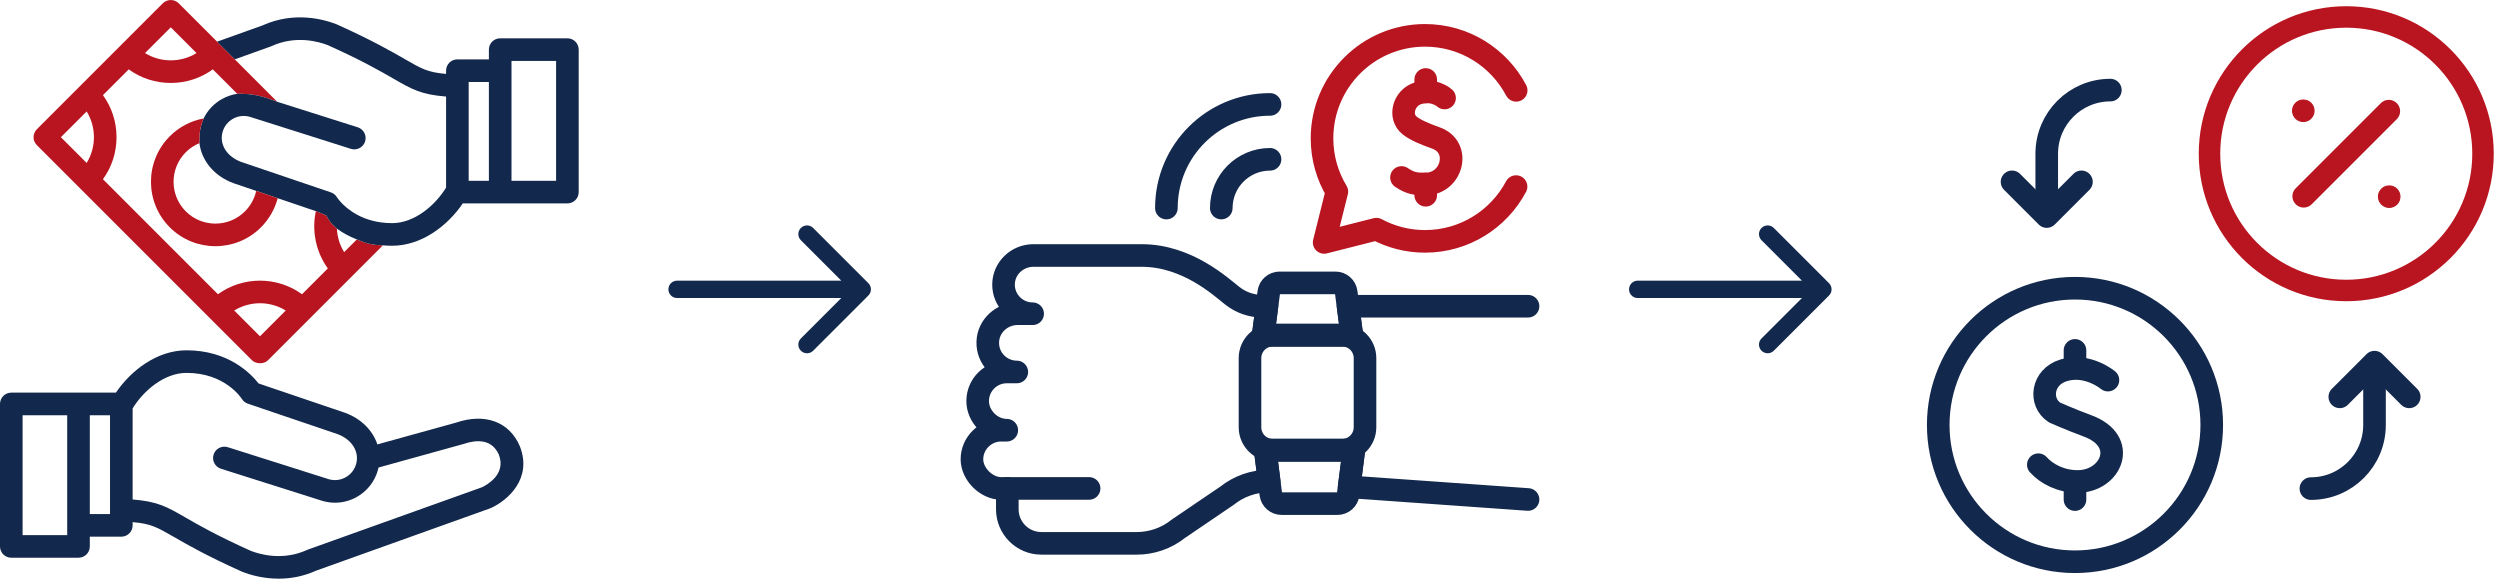 <svg width="406" height="94" viewBox="0 0 406 94" fill="none" xmlns="http://www.w3.org/2000/svg">
<g clip-path="url(#clip0_1520_1417)">
<path d="M84.434 72.501C84.427 72.482 84.419 72.464 84.412 72.446C82.722 68.493 78.76 67.032 74.071 68.633L61.283 72.17C60.544 69.931 58.7 68.026 56.092 67.058C56.076 67.052 56.06 67.046 56.043 67.041L41.986 62.27C40.816 60.757 37.152 56.888 30.29 56.888C25.494 56.888 21.252 60.177 18.825 63.763H1.836C0.822 63.763 0 64.585 0 65.599V88.741C0 89.754 0.822 90.576 1.836 90.576H12.749C13.763 90.576 14.585 89.754 14.585 88.741V87.156H19.703C20.716 87.156 21.538 86.334 21.538 85.32V84.792C24.522 85.052 25.503 85.618 28.243 87.198C30.35 88.413 33.535 90.25 39.271 92.829C39.297 92.841 39.324 92.852 39.351 92.862C40.452 93.296 42.604 93.976 45.257 93.976C47.103 93.976 49.193 93.646 51.338 92.674L79.604 82.553C79.654 82.535 79.704 82.515 79.752 82.493C82.454 81.25 86.479 77.747 84.434 72.501ZM10.914 86.905H3.671V67.434H10.914V86.905ZM17.867 83.484H14.585V67.434H17.867V83.484ZM78.285 79.126L50.032 89.242C50.008 89.25 49.974 89.264 49.949 89.273C49.925 89.284 49.9 89.294 49.876 89.305C45.941 91.114 42.2 90.031 40.734 89.461C35.194 86.968 32.237 85.263 30.077 84.018C27.073 82.285 25.626 81.451 21.538 81.113V66.329C23.278 63.478 26.652 60.559 30.29 60.559C36.528 60.559 39.172 64.616 39.276 64.78C39.5 65.144 39.844 65.419 40.249 65.557L54.837 70.508C57.167 71.382 58.398 73.377 57.833 75.367C57.571 76.286 56.968 77.048 56.133 77.513C55.306 77.974 54.35 78.088 53.438 77.836L36.993 72.624C36.026 72.318 34.995 72.853 34.689 73.82C34.382 74.786 34.918 75.818 35.884 76.124L52.358 81.344C52.375 81.35 52.393 81.355 52.41 81.36C53.068 81.547 53.738 81.64 54.403 81.64C55.622 81.64 56.827 81.329 57.92 80.72C59.611 79.778 60.834 78.233 61.364 76.371C61.406 76.223 61.443 76.074 61.476 75.925L75.258 72.107C77.248 71.427 79.861 71.182 81.024 73.862C82.228 77.007 79.099 78.738 78.285 79.126Z" fill="#12284C"/>
<path fill-rule="evenodd" clip-rule="evenodd" d="M35.257 6.768L29.03 0.542C28.314 -0.175 27.151 -0.175 26.435 0.542L5.994 20.982C5.333 21.643 5.206 22.79 5.994 23.578L40.922 58.506C41.481 59.065 42.79 59.234 43.519 58.506L62.18 39.845C60.408 39.79 59.497 39.538 57.949 38.884L55.885 40.948C55.176 39.794 54.775 38.476 54.712 37.131C53.947 36.428 53.518 36.033 53 35C52.5 34.776 51.459 34.319 51.295 34.29C50.598 37.522 51.312 40.922 53.24 43.593L49.048 47.785C44.992 44.843 39.45 44.843 35.393 47.785L16.716 29.108C18.15 27.137 18.924 24.768 18.924 22.28C18.924 19.791 18.15 17.423 16.716 15.452L20.905 11.264C22.876 12.697 25.244 13.471 27.733 13.471C30.221 13.471 32.589 12.697 34.561 11.264L38.531 15.234C40.994 15.201 42.419 15.526 45.017 16.528L44.903 16.413L44.899 16.41L38.128 9.639L35.257 6.768ZM31.916 8.619L27.732 4.436L23.549 8.619C24.792 9.388 26.23 9.8 27.732 9.8C29.235 9.8 30.672 9.388 31.916 8.619ZM9.888 22.28L14.072 26.464C14.841 25.22 15.253 23.782 15.253 22.28C15.253 20.778 14.841 19.34 14.072 18.096L9.888 22.28ZM38.038 50.429L42.221 54.612L46.403 50.429C43.849 48.853 40.592 48.853 38.038 50.429Z" fill="#B91520"/>
<path fill-rule="evenodd" clip-rule="evenodd" d="M92.144 6.221H81.231C80.217 6.221 79.395 7.043 79.395 8.056V9.641H74.277C73.263 9.641 72.442 10.463 72.442 11.477V12.005C69.458 11.745 68.477 11.179 65.737 9.599C63.63 8.384 60.445 6.547 54.709 3.968C54.683 3.956 54.656 3.945 54.629 3.934C52.762 3.2 47.869 1.755 42.643 4.123L35.257 6.768L38.128 9.639L43.948 7.555C43.968 7.547 43.992 7.538 44.011 7.531L44.018 7.528L44.03 7.523C44.055 7.513 44.08 7.502 44.104 7.491C48.039 5.682 51.779 6.765 53.245 7.335C58.785 9.828 61.743 11.533 63.903 12.779C66.907 14.511 68.354 15.345 72.442 15.683V30.467C70.702 33.319 67.328 36.238 63.69 36.238C63.009 36.238 62.372 36.19 61.775 36.103L61.768 36.102C57.804 35.526 55.672 33.273 54.969 32.381C54.948 32.35 54.888 32.271 54.836 32.201C54.795 32.147 54.759 32.098 54.748 32.083C54.534 31.701 54.184 31.393 53.737 31.242L39.143 26.288C36.814 25.414 35.583 23.42 36.147 21.431L36.148 21.427L36.149 21.423C36.411 20.507 37.014 19.747 37.846 19.283C38.674 18.822 39.63 18.708 40.542 18.961L56.987 24.172C57.953 24.479 58.985 23.943 59.291 22.977C59.597 22.01 59.062 20.979 58.096 20.672L45.017 16.528C42.419 15.526 40.994 15.201 38.531 15.234C37.674 15.36 36.839 15.643 36.06 16.077C34.744 16.81 33.712 17.908 33.069 19.236C32.478 20.73 32.349 21.611 32.388 23.244C32.727 26.064 34.757 28.577 37.888 29.739C37.904 29.745 37.92 29.751 37.937 29.756L41.607 31.002L45.098 32.187L51.295 34.29C51.459 34.319 52.5 34.776 53 35C53.518 36.033 53.947 36.428 54.712 37.131C55.591 37.767 56.666 38.389 57.949 38.884C59.497 39.538 60.408 39.79 62.18 39.845C62.665 39.887 63.168 39.91 63.69 39.91C68.486 39.91 72.728 36.62 75.154 33.034H92.144C93.158 33.034 93.98 32.213 93.98 31.199V8.056C93.98 7.043 93.158 6.221 92.144 6.221ZM79.395 29.363H76.113V13.312H79.395V29.363ZM90.309 29.363H83.067V9.892H90.309V29.363Z" fill="#12284C"/>
<path d="M33.069 19.236C30.998 19.619 29.082 20.622 27.578 22.125C23.498 26.205 23.498 32.843 27.578 36.923C29.618 38.962 32.297 39.982 34.977 39.982C37.656 39.982 40.336 38.962 42.375 36.923C43.702 35.596 44.632 33.964 45.098 32.187L41.607 31.002C41.33 32.253 40.703 33.403 39.779 34.327C37.131 36.975 32.822 36.975 30.174 34.327C27.526 31.679 27.526 27.37 30.174 24.721C30.813 24.082 31.567 23.583 32.388 23.244C32.349 21.611 32.478 20.73 33.069 19.236Z" fill="#B91520"/>
</g>
<path d="M109.957 45.58C109.178 45.58 108.547 46.211 108.547 46.99C108.547 47.769 109.178 48.4 109.957 48.4V45.58ZM141.028 47.987C141.578 47.436 141.578 46.544 141.028 45.993L132.056 37.022C131.506 36.471 130.613 36.471 130.063 37.022C129.512 37.572 129.512 38.465 130.063 39.015L138.037 46.99L130.063 54.965C129.512 55.515 129.512 56.408 130.063 56.958C130.613 57.509 131.506 57.509 132.056 56.958L141.028 47.987ZM109.957 48.4H140.031V45.58H109.957V48.4Z" fill="#12284C"/>
<g clip-path="url(#clip1_1520_1417)">
<path d="M246.226 14.671C243.423 9.361 237.847 5.741 231.424 5.741C222.186 5.741 214.696 13.23 214.696 22.469C214.696 25.635 215.578 28.594 217.106 31.118L217.105 31.118L215.041 39.37L223.526 37.217L223.525 37.215C225.878 38.478 228.567 39.197 231.424 39.197C237.832 39.197 243.398 35.593 246.207 30.302" stroke="#B91520" stroke-width="3.671" stroke-miterlimit="10" stroke-linecap="round" stroke-linejoin="round"/>
<path d="M234.596 15.915C234.596 15.915 232.91 14.36 230.31 15.143C227.923 15.862 227.112 18.977 228.952 20.399C229.889 21.123 231.285 21.73 233.173 22.398C237.4 23.892 235.838 29.853 231.538 29.881C229.86 29.892 229.076 29.786 227.602 28.822" stroke="#B91520" stroke-width="3.671" stroke-miterlimit="10" stroke-linecap="round" stroke-linejoin="round"/>
<path d="M231.538 12.911V14.928" stroke="#B91520" stroke-width="3.671" stroke-miterlimit="10" stroke-linecap="round" stroke-linejoin="round"/>
<path d="M231.538 29.881V31.708" stroke="#B91520" stroke-width="3.671" stroke-miterlimit="10" stroke-linecap="round" stroke-linejoin="round"/>
<path d="M163.589 79.32H176.869" stroke="#12284C" stroke-width="3.671" stroke-miterlimit="10" stroke-linecap="round" stroke-linejoin="round"/>
<path d="M248.152 81.117L219.103 79.056L219.863 73.11H205.468L206.111 78.134L206.03 78.129C203.58 78.129 201.203 78.964 199.286 80.491L191.355 85.877C189.44 87.407 187.06 88.239 184.611 88.239H169.119C166.065 88.239 163.589 85.763 163.589 82.707V79.32H162.572C160.176 79.32 157.843 76.978 157.843 74.592C157.843 71.948 160.044 69.865 162.572 69.865H163.499C160.971 69.865 158.772 67.629 158.772 65.135C158.772 63.83 159.301 62.646 160.158 61.792C161.011 60.937 162.194 60.408 163.499 60.408H165.127C162.463 60.401 160.318 58.193 160.415 55.504C160.507 52.941 162.689 50.95 165.253 50.95H167.702C166.397 50.95 165.215 50.421 164.358 49.564C163.488 48.694 162.953 47.486 162.974 46.152C163.012 43.551 165.206 41.493 167.81 41.493H185.432C192.803 41.493 198.28 46.578 200.112 48.022C201.507 49.12 203.225 49.729 204.998 49.729H205.755L205.14 54.432H219.536L218.921 49.729H248.152" stroke="#12284C" stroke-width="3.671" stroke-miterlimit="10" stroke-linecap="round" stroke-linejoin="round"/>
<path d="M217.957 73.111H206.719C204.664 73.111 202.999 71.445 202.999 69.391V58.152C202.999 56.098 204.664 54.432 206.719 54.432H217.957C220.012 54.432 221.677 56.098 221.677 58.152V69.391C221.677 71.445 220.012 73.111 217.957 73.111Z" stroke="#12284C" stroke-width="3.671" stroke-miterlimit="10" stroke-linecap="round" stroke-linejoin="round"/>
<path d="M218.626 47.475C218.511 46.596 217.762 45.938 216.875 45.938H207.801C206.914 45.938 206.165 46.596 206.05 47.475L205.141 54.432H219.536L218.626 47.475Z" stroke="#12284C" stroke-width="3.671" stroke-miterlimit="10" stroke-linecap="round" stroke-linejoin="round"/>
<path d="M206.382 80.246C206.495 81.128 207.245 81.788 208.133 81.788H217.199C218.087 81.788 218.837 81.128 218.95 80.246L219.864 73.11H205.468L206.382 80.246Z" stroke="#12284C" stroke-width="3.671" stroke-miterlimit="10" stroke-linecap="round" stroke-linejoin="round"/>
<path d="M198.337 33.787C198.337 29.416 201.881 25.872 206.253 25.872" stroke="#12284C" stroke-width="3.671" stroke-miterlimit="10" stroke-linecap="round" stroke-linejoin="round"/>
<path d="M189.421 33.787C189.421 24.492 196.957 16.957 206.253 16.957" stroke="#12284C" stroke-width="3.671" stroke-miterlimit="10" stroke-linecap="round" stroke-linejoin="round"/>
</g>
<path d="M265.965 45.58C265.186 45.58 264.555 46.211 264.555 46.99C264.555 47.769 265.186 48.4 265.965 48.4V45.58ZM297.035 47.987C297.586 47.436 297.586 46.544 297.035 45.993L288.064 37.022C287.514 36.471 286.621 36.471 286.07 37.022C285.52 37.572 285.52 38.465 286.07 39.015L294.045 46.99L286.07 54.965C285.52 55.515 285.52 56.408 286.07 56.958C286.621 57.509 287.514 57.509 288.064 56.958L297.035 47.987ZM265.965 48.4H296.039V45.58H265.965V48.4Z" fill="#12284C"/>
<g clip-path="url(#clip2_1520_1417)">
<path d="M375.289 79.349C380.995 79.349 385.621 74.722 385.621 69.016V59.105" stroke="#12284C" stroke-width="3.671" stroke-miterlimit="10" stroke-linecap="round" stroke-linejoin="round"/>
<path d="M391.257 64.448L385.621 58.813L379.985 64.448" stroke="#12284C" stroke-width="3.671" stroke-miterlimit="10" stroke-linecap="round" stroke-linejoin="round"/>
<path d="M342.722 14.632C337.016 14.632 332.39 19.258 332.39 24.964V34.875" stroke="#12284C" stroke-width="3.671" stroke-miterlimit="10" stroke-linecap="round" stroke-linejoin="round"/>
<path d="M326.755 29.532L332.39 35.167L338.026 29.532" stroke="#12284C" stroke-width="3.671" stroke-miterlimit="10" stroke-linecap="round" stroke-linejoin="round"/>
<path d="M336.979 91.227C349.245 91.227 359.189 81.283 359.189 69.017C359.189 56.75 349.245 46.806 336.979 46.806C324.713 46.806 314.769 56.75 314.769 69.017C314.769 81.283 324.713 91.227 336.979 91.227Z" stroke="#12284C" stroke-width="3.671" stroke-miterlimit="10" stroke-linecap="round" stroke-linejoin="round"/>
<path d="M342.329 61.73C342.329 61.73 339.037 58.963 335.156 60.133C331.592 61.206 331.093 65.316 333.672 66.997C333.672 66.997 336.202 68.126 339.008 69.161C345.764 71.653 342.854 78.189 337.415 78.189C334.692 78.189 332.406 76.996 331.023 75.469" stroke="#12284C" stroke-width="3.671" stroke-miterlimit="10" stroke-linecap="round" stroke-linejoin="round"/>
<path d="M336.979 56.902V59.303" stroke="#12284C" stroke-width="3.671" stroke-miterlimit="10" stroke-linecap="round" stroke-linejoin="round"/>
<path d="M336.979 81.131V78.73" stroke="#12284C" stroke-width="3.671" stroke-miterlimit="10" stroke-linecap="round" stroke-linejoin="round"/>
<path d="M381.032 47.174C393.298 47.174 403.242 37.23 403.242 24.963C403.242 12.697 393.298 2.753 381.032 2.753C368.766 2.753 358.822 12.697 358.822 24.963C358.822 37.23 368.766 47.174 381.032 47.174Z" stroke="#B91520" stroke-width="3.488" stroke-miterlimit="10" stroke-linecap="round" stroke-linejoin="round"/>
<path d="M387.942 18.053L374.122 31.873" stroke="#B91520" stroke-width="3.671" stroke-miterlimit="10" stroke-linecap="round" stroke-linejoin="round"/>
<circle cx="374.057" cy="17.988" r="1.744" fill="#B91520" stroke="#B91520" stroke-width="0.184"/>
<circle cx="388.007" cy="31.939" r="1.744" fill="#B91520" stroke="#B91520" stroke-width="0.184"/>
</g>
<defs>
<clipPath id="clip0_1520_1417">
<rect width="93.98" height="93.98" fill="white"/>
</clipPath>
<clipPath id="clip1_1520_1417">
<rect width="93.98" height="93.98" fill="white" transform="translate(156.008)"/>
</clipPath>
<clipPath id="clip2_1520_1417">
<rect width="93.98" height="93.98" fill="white" transform="translate(312.016)"/>
</clipPath>
</defs>
</svg>
